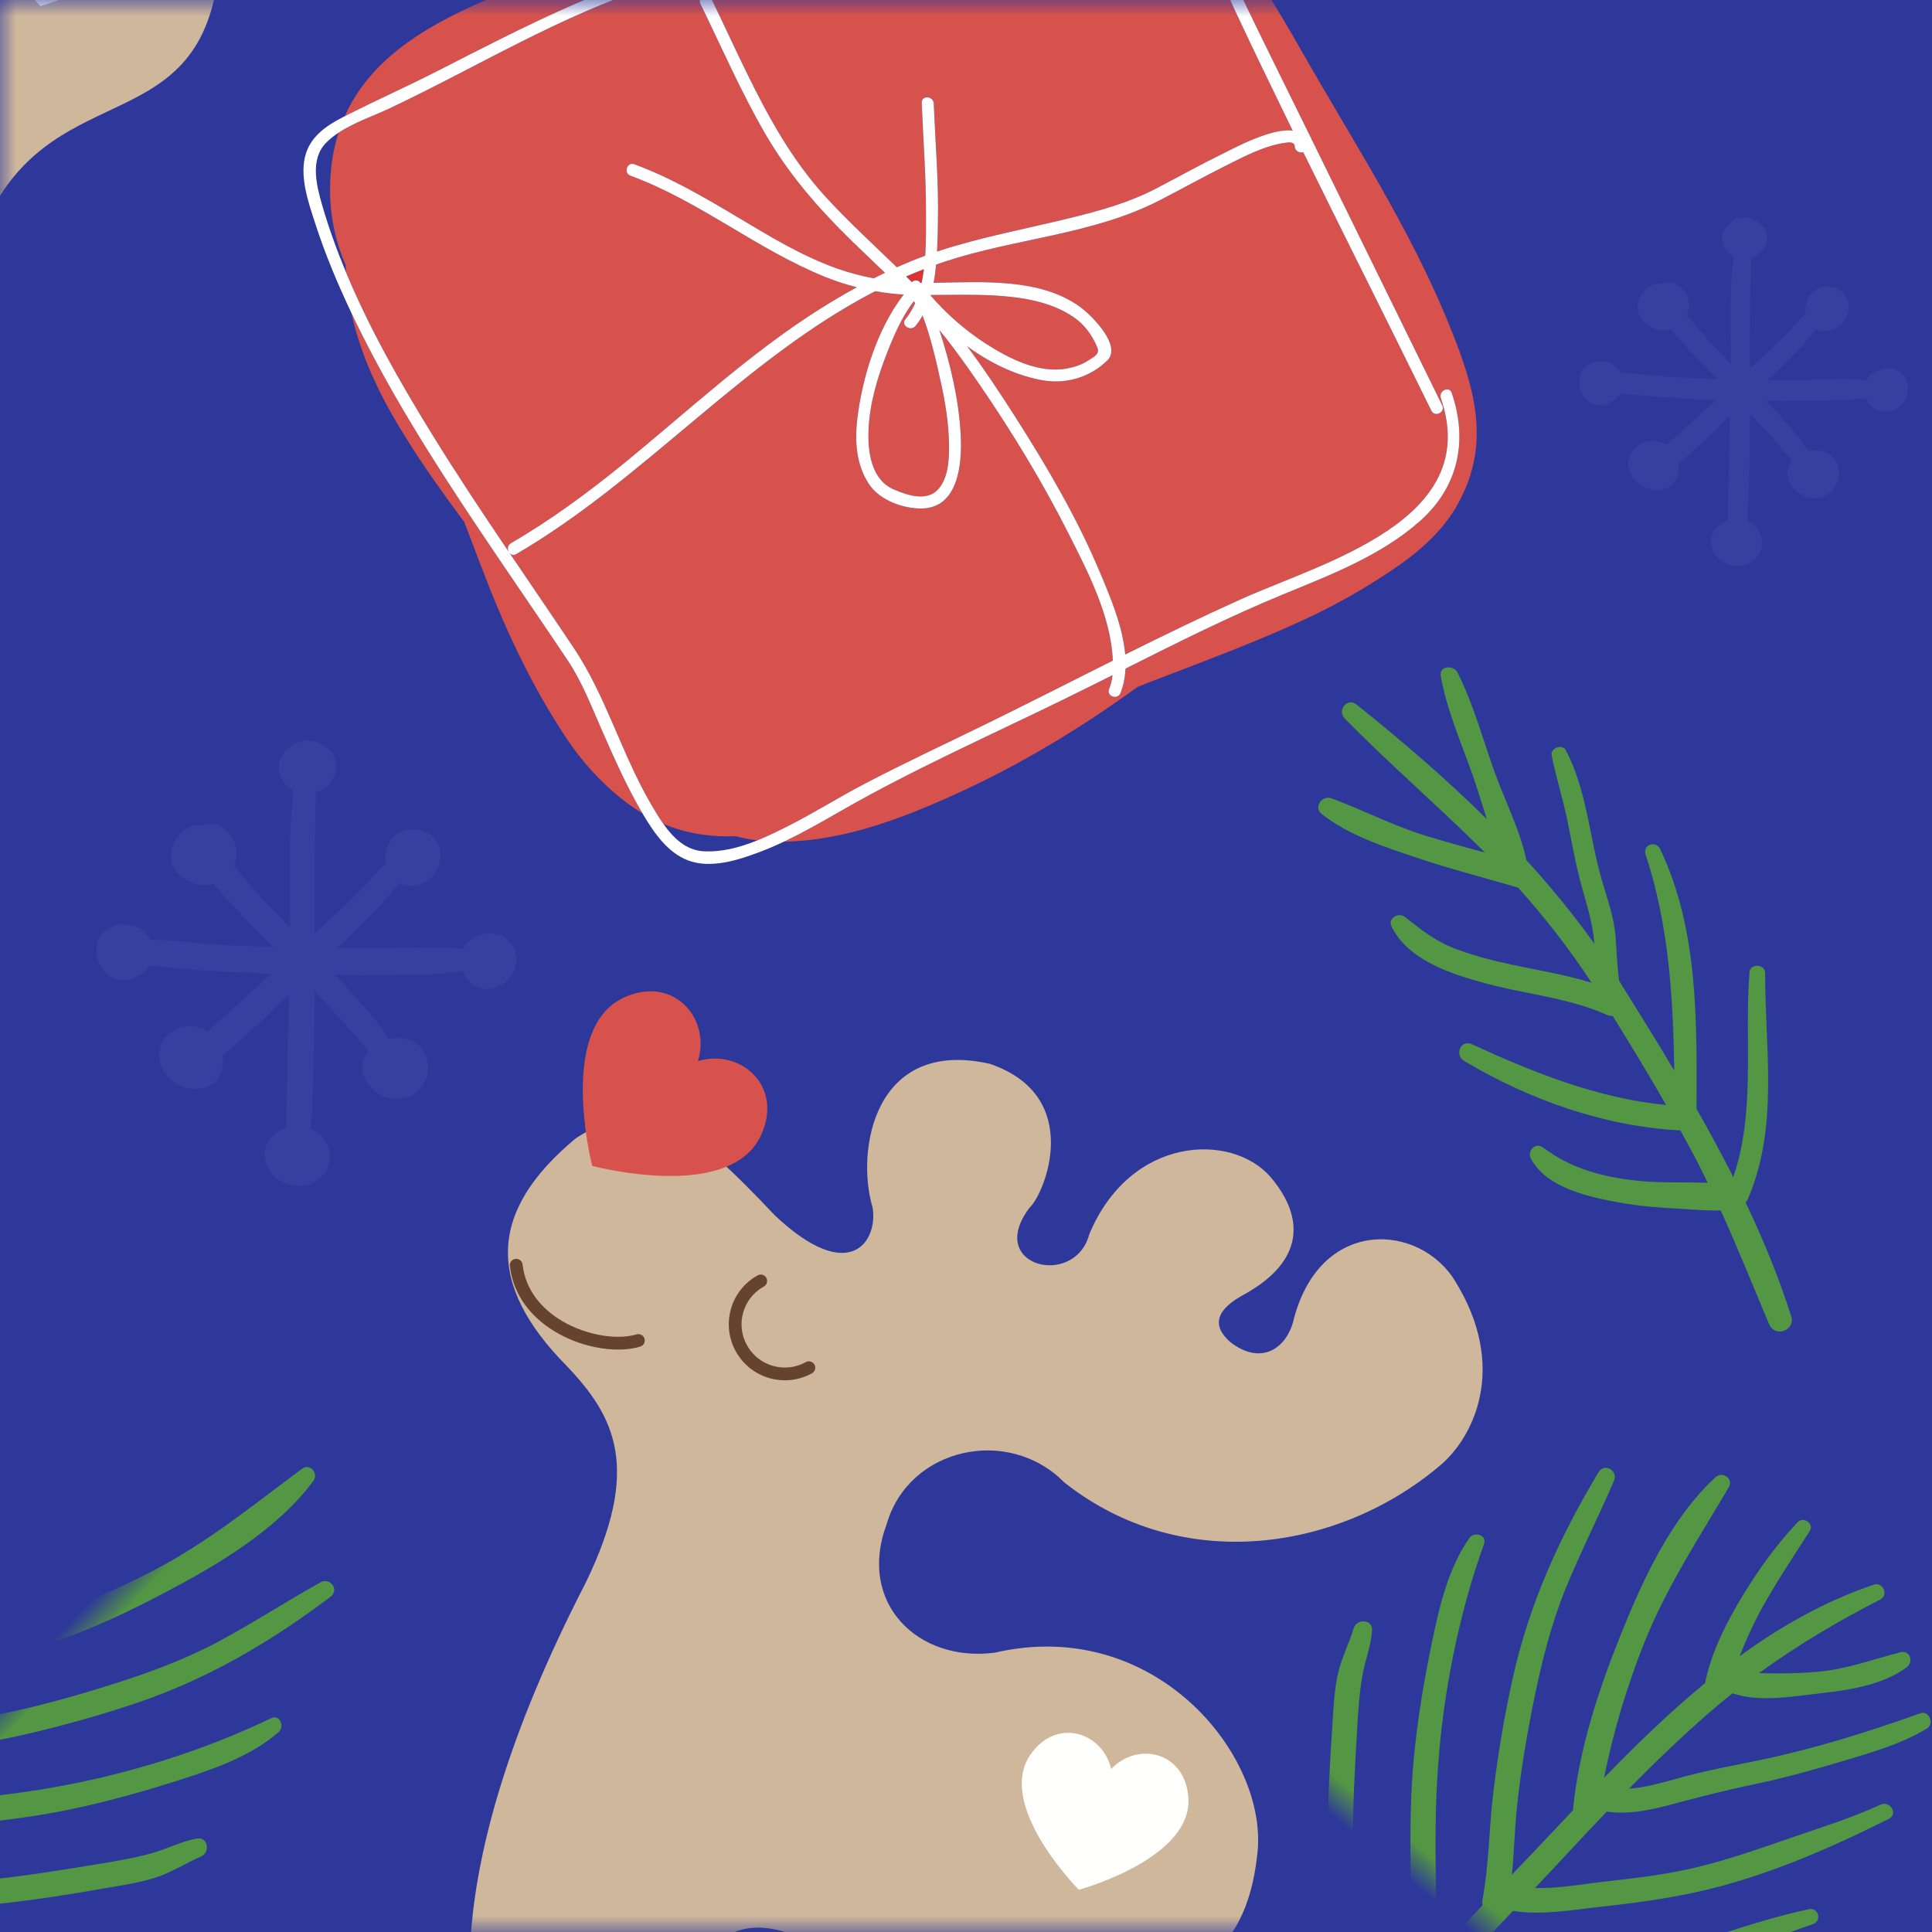 <?xml version="1.0" encoding="UTF-8"?>
<svg width="60px" height="60px" viewBox="0 0 60 60" version="1.1" xmlns="http://www.w3.org/2000/svg" xmlns:xlink="http://www.w3.org/1999/xlink">
    <rect x="0" y="0" width="60" height="60" fill="#333333" stroke="none"/>
    <title>Group 31 + Group 31 Copy + Group 31 Copy 2 + Group 31 Copy 3 + Group 31 Copy 4 + Fill 17 + Fill 19 + Fill 19 Copy + Fill 19 Copy 2 + Fill 20 + Fill 20 Copy + Fill 34 + Fill 45 + Fill 45 Copy + Fill 50 + Fill 56 Copy + Group 21 Copy 4 + Group 21 Copy 5 + Group 21 Copy 6 + Group 21 Copy 3 + Group 21 Copy 7 + Fill 167 + Fill 167 Copy + Fill 167 Copy 2 + Fill 167 Copy 3 Mask Copy 2</title>
    <defs>
        <rect id="path-1" x="0" y="0" width="60" height="60"></rect>
    </defs>
    <g id="Page-1" stroke="none" stroke-width="1" fill="none" fill-rule="evenodd">
        <g id="Group-31-+-Group-31-Copy-+-Group-31-Copy-2-+-Group-31-Copy-3-+-Group-31-Copy-4-+-Fill-17-+-Fill-19-+-Fill-19-Copy-+-Fill-19-Copy-2-+-Fill-20-+-Fill-20-Copy-+-Fill-34-+-Fill-45-+-Fill-45-Copy-+-Fill-50-+-Fill-56-Copy-+-Group-21-Copy-4-+-Group-21-Copy-5-+-Group-21-Copy-6-+-Group-21-Copy-3-+-Group-21-Copy-7-+-Fill-167-+-Fill-167-Copy-+-Fill-167-Copy-2-+-Fill-167-Copy-3-Mask-Copy-2" transform="translate(30, 30) scale(-1, 1) translate(-30, -30) ">
            <mask id="mask-2" fill="white">
                <use xlink:href="#path-1"></use>
            </mask>
            <use id="Mask" fill="#2D389A" xlink:href="#path-1"></use>
            <g id="Group-31" mask="url(#mask-2)" fill="#CFB79B">
                <g transform="translate(-19.125, 23.252) rotate(15) translate(19.125, -23.252) translate(-34.5, 4.502)" id="Fill-3">
                    <path d="M6.144,34.744 C5.273,33.112 2.821,29.279 5.093,18.819 C5.844,14.927 4.644,13.596 2.766,12.454 C-0.295,10.658 -0.826,8.455 1.226,5.56 C2.981,3.615 4.525,4.249 7.824,6.279 C10.658,7.801 11.123,6.194 10.679,5.243 C9.727,3.699 9.347,0.148 13.047,1.31042718e-14 C16.156,0.211 15.733,3.467 15.395,3.995 C14.526,6.116 17.399,6.058 17.399,4.318 C17.834,1.04 20.823,0.112 22.36,1.127 C23.753,2.084 24.043,3.389 22.564,4.84 C21.78,5.565 21.813,6.063 22.477,6.406 C23.55,6.87 24.189,6.232 24.218,5.333 C24.128,1.912 27.231,1.314 28.755,2.783 C31.04,4.932 30.578,7.353 29.734,8.496 C27.417,11.791 22.926,13.804 18.645,11.959 C16.505,10.7 13.693,12.168 13.651,14.643 C13.399,17.244 15.708,18.545 17.932,17.622 C22.422,15.231 26.955,18.503 27.417,21.524 C28.256,26.768 23.472,26.013 22.506,30.711 C21.961,33.019 23.388,37.885 17.428,37.34 C14.239,36.962 13.693,33.606 15.456,31.844 C16.715,30.376 15.498,27.691 13.945,27.691 C11.049,27.565 11.385,30.627 12.308,32.431 C13.483,34.277 12.644,35.578 11.133,36.207 C9.958,36.794 7.65,36.962 6.144,34.744"></path>
                </g>
            </g>
            <g id="Group-31-Copy" mask="url(#mask-2)">
                <g transform="translate(31.863, 51.752) scale(-1, 1) rotate(15) translate(-31.863, -51.752) translate(16.488, 33.002)">
                    <path d="M6.144,34.744 C5.273,33.112 2.821,29.279 5.093,18.819 C5.844,14.927 4.644,13.596 2.766,12.454 C-0.295,10.658 -0.826,8.455 1.226,5.56 C2.981,3.615 4.525,4.249 7.824,6.279 C10.658,7.801 11.123,6.194 10.679,5.243 C9.727,3.699 9.347,0.148 13.047,1.31042718e-14 C16.156,0.211 15.733,3.467 15.395,3.995 C14.526,6.116 17.399,6.058 17.399,4.318 C17.834,1.04 20.823,0.112 22.36,1.127 C23.753,2.084 24.043,3.389 22.564,4.84 C21.78,5.565 21.813,6.063 22.477,6.406 C23.55,6.87 24.189,6.232 24.218,5.333 C24.128,1.912 27.231,1.314 28.755,2.783 C31.04,4.932 30.578,7.353 29.734,8.496 C27.417,11.791 22.926,13.804 18.645,11.959 C16.505,10.7 13.693,12.168 13.651,14.643 C13.399,17.244 15.708,18.545 17.932,17.622 C22.422,15.231 26.955,18.503 27.417,21.524 C28.256,26.768 23.472,26.013 22.506,30.711 C21.961,33.019 23.388,37.885 17.428,37.34 C14.239,36.962 13.693,33.606 15.456,31.844 C16.715,30.376 15.498,27.691 13.945,27.691 C11.049,27.565 11.385,30.627 12.308,32.431 C13.483,34.277 12.644,35.578 11.133,36.207 C9.958,36.794 7.65,36.962 6.144,34.744" id="Fill-3" fill="#CFB79B"></path>
                    <path d="M6.683,4.265 C6.71,4.186 6.733,4.105 6.749,4.019 C7.068,2.334 5.451,1.531 4.268,2.264 C4.323,0.874 2.828,-0.139 1.519,0.969 C1.453,1.025 1.393,1.085 1.337,1.147 C0.688,1.881 0.771,3.036 1.048,4.064 C1.344,5.163 1.86,6.116 1.938,6.258 C2.1,6.257 3.185,6.236 4.286,5.953 C5.318,5.688 6.364,5.192 6.683,4.265" id="Fill-4" fill="#D7524C"></path>
                    <path d="M24.952,20.61 C24.939,20.542 24.921,20.473 24.896,20.404 C24.415,19.047 22.903,19.149 22.355,20.18 C21.807,19.149 20.295,19.047 19.814,20.404 C19.79,20.473 19.772,20.542 19.758,20.61 C19.597,21.417 20.146,22.219 20.782,22.848 C21.461,23.519 22.238,23.992 22.355,24.062 C22.472,23.992 23.25,23.519 23.928,22.848 C24.564,22.219 25.113,21.417 24.952,20.61" id="Fill-5" fill="#FFFFFE"></path>
                    <path d="M8.99,11.2 C8.534,11.2 8.08,11.023 7.739,10.671 C7.416,10.337 7.243,9.897 7.25,9.432 C7.258,8.968 7.447,8.534 7.781,8.212 C7.859,8.136 7.985,8.138 8.061,8.216 C8.137,8.295 8.135,8.421 8.056,8.497 C7.798,8.746 7.653,9.081 7.646,9.439 C7.64,9.798 7.774,10.137 8.024,10.395 C8.538,10.928 9.39,10.942 9.923,10.428 C10.002,10.352 10.127,10.354 10.203,10.433 C10.279,10.511 10.277,10.637 10.198,10.713 C9.861,11.038 9.425,11.2 8.99,11.2" id="Fill-6" fill="#66432E"></path>
                    <path d="M3.246,11.679 C2.826,11.679 2.396,11.614 2.001,11.481 C1.415,11.284 0.64,10.853 0.272,9.92 C0.232,9.818 0.282,9.703 0.384,9.663 C0.485,9.623 0.601,9.673 0.641,9.774 C0.953,10.566 1.621,10.936 2.127,11.106 C2.968,11.388 4.018,11.325 4.624,10.956 C4.718,10.899 4.839,10.929 4.896,11.022 C4.953,11.116 4.924,11.238 4.83,11.294 C4.414,11.548 3.841,11.679 3.246,11.679" id="Fill-7" fill="#66432E"></path>
                </g>
            </g>
            <g id="Group-31-Copy-2" mask="url(#mask-2)">
                <g transform="translate(64.113, -6.748) scale(-1, 1) rotate(15) translate(-64.113, 6.748) translate(48.738, -25.498)">
                    <path d="M6.144,34.744 C5.273,33.112 2.821,29.279 5.093,18.819 C5.844,14.927 4.644,13.596 2.766,12.454 C-0.295,10.658 -0.826,8.455 1.226,5.56 C2.981,3.615 4.525,4.249 7.824,6.279 C10.658,7.801 11.123,6.194 10.679,5.243 C9.727,3.699 9.347,0.148 13.047,1.31042718e-14 C16.156,0.211 15.733,3.467 15.395,3.995 C14.526,6.116 17.399,6.058 17.399,4.318 C17.834,1.04 20.823,0.112 22.36,1.127 C23.753,2.084 24.043,3.389 22.564,4.84 C21.78,5.565 21.813,6.063 22.477,6.406 C23.55,6.87 24.189,6.232 24.218,5.333 C24.128,1.912 27.231,1.314 28.755,2.783 C31.04,4.932 30.578,7.353 29.734,8.496 C27.417,11.791 22.926,13.804 18.645,11.959 C16.505,10.7 13.693,12.168 13.651,14.643 C13.399,17.244 15.708,18.545 17.932,17.622 C22.422,15.231 26.955,18.503 27.417,21.524 C28.256,26.768 23.472,26.013 22.506,30.711 C21.961,33.019 23.388,37.885 17.428,37.34 C14.239,36.962 13.693,33.606 15.456,31.844 C16.715,30.376 15.498,27.691 13.945,27.691 C11.049,27.565 11.385,30.627 12.308,32.431 C13.483,34.277 12.644,35.578 11.133,36.207 C9.958,36.794 7.65,36.962 6.144,34.744" id="Fill-3" fill="#CFB79B"></path>
                    <path d="M24.952,20.61 C24.939,20.542 24.921,20.473 24.896,20.404 C24.415,19.047 22.903,19.149 22.355,20.18 C21.807,19.149 20.295,19.047 19.814,20.404 C19.79,20.473 19.772,20.542 19.758,20.61 C19.597,21.417 20.146,22.219 20.782,22.848 C21.461,23.519 22.238,23.992 22.355,24.062 C22.472,23.992 23.25,23.519 23.928,22.848 C24.564,22.219 25.113,21.417 24.952,20.61" id="Fill-5" fill="#FFFFFE"></path>
                </g>
            </g>
            <g id="Group-31-Copy-3" mask="url(#mask-2)">
                <g transform="translate(162.742, 14.039) scale(-1, 1) rotate(-25) translate(-162.742, -14.039) translate(80.242, -94.961)"></g>
            </g>
            <path d="M14.963,33.204 C15.119,32.974 14.746,32.696 14.573,32.913 C13.247,34.58 12.318,36.609 10.595,37.909 C10.696,37.113 10.774,36.313 10.835,35.512 C12.359,33.268 14.001,30.935 14.409,28.191 C14.453,27.889 14.028,27.773 13.943,28.076 C13.304,30.324 12.171,32.229 10.926,34.142 C10.988,33.045 11.029,31.951 11.066,30.869 C11.267,30.472 11.495,30.097 11.723,29.705 C12.039,29.161 12.195,28.516 12.388,27.922 C12.81,26.627 13.552,25.38 13.697,24.008 C13.722,23.773 13.333,23.681 13.243,23.896 C12.983,24.514 12.796,25.161 12.543,25.782 C12.3,26.378 12.034,26.961 11.819,27.567 C11.588,28.218 11.416,28.889 11.071,29.491 C11.043,28.377 10.938,27.262 10.773,26.153 C11.123,25.304 11.247,24.3 11.465,23.416 C11.731,22.338 12.124,21.23 12.257,20.127 C12.29,19.854 11.897,19.631 11.764,19.932 C11.331,20.907 11.13,22.019 10.862,23.049 C10.747,23.489 10.601,23.947 10.468,24.41 C10.113,22.642 9.633,20.897 9.103,19.2 C8.992,18.842 8.491,19.006 8.557,19.361 C8.913,21.286 9.429,23.178 9.81,25.099 C9.82,25.146 9.827,25.193 9.836,25.24 C9.44,24.777 9.043,24.314 8.656,23.842 C7.967,23 7.46,22.062 6.833,21.183 C6.648,20.925 6.203,21.085 6.306,21.415 C6.618,22.413 7.333,23.326 7.96,24.148 C8.635,25.032 9.372,25.864 10.083,26.719 C10.254,27.953 10.339,29.184 10.323,30.445 C9.789,29.779 9.156,29.188 8.565,28.575 C8.12,28.113 7.696,27.632 7.336,27.1 C6.999,26.6 6.843,26.067 6.657,25.502 C6.582,25.273 6.19,25.24 6.151,25.514 C5.986,26.663 6.842,27.756 7.542,28.573 C8.396,29.568 9.46,30.414 10.158,31.535 C10.195,31.594 10.24,31.636 10.289,31.665 C10.251,32.738 10.197,33.813 10.118,34.884 C8.483,33.544 7.262,31.736 6.171,29.946 C5.976,29.626 5.531,29.915 5.683,30.241 C6.685,32.375 8.15,34.361 10.045,35.789 C10.024,36.026 10.002,36.262 9.978,36.498 C9.94,36.872 9.891,37.243 9.839,37.613 C9.255,37.183 8.617,36.803 8.067,36.34 C7.244,35.649 6.569,34.879 6.216,33.853 C6.115,33.559 5.73,33.646 5.704,33.934 C5.613,34.966 6.535,35.914 7.211,36.576 C7.67,37.026 8.176,37.425 8.688,37.81 C9.008,38.051 9.342,38.329 9.694,38.547 C9.481,39.807 9.212,41.055 8.964,42.316 C8.873,42.778 9.54,42.944 9.673,42.491 C10.028,41.278 10.284,40.034 10.474,38.775 C10.51,38.767 10.547,38.753 10.585,38.73 C12.652,37.404 13.631,35.166 14.963,33.204" id="Fill-19" fill="#539643" mask="url(#mask-2)" transform="translate(10.326, 30.879) scale(-1, 1) rotate(-34) translate(-10.326, -30.879) "></path>
            <path d="M20.329,57.089 C19.508,58.67 18.412,60.102 17.168,61.371 C16.53,62.023 15.849,62.634 15.163,63.236 C14.603,63.726 14.037,64.309 13.417,64.744 C13.398,64.29 13.385,63.836 13.384,63.381 C13.383,63.122 13.386,62.863 13.391,62.603 C13.407,62.599 13.423,62.596 13.44,62.59 C14.211,62.299 14.827,61.548 15.463,61.04 C16.262,60.4 16.942,59.706 17.526,58.863 C18.136,57.981 18.82,57.144 19.388,56.234 C19.949,55.336 20.407,54.378 20.959,53.477 C21.122,53.211 20.754,52.956 20.563,53.202 C19.99,53.937 19.501,54.703 19.004,55.491 C18.466,56.345 17.812,57.102 17.241,57.931 C16.652,58.787 16.063,59.552 15.259,60.22 C14.918,60.503 14.565,60.772 14.224,61.055 C13.947,61.285 13.712,61.546 13.417,61.735 C13.451,60.872 13.507,60.009 13.563,59.146 C14.349,58.668 14.941,57.948 15.573,57.289 C16.262,56.569 16.934,55.834 17.544,55.045 C18.845,53.362 19.827,51.392 20.667,49.451 C20.8,49.145 20.324,48.985 20.186,49.278 C19.761,50.177 19.207,51.043 18.694,51.893 C18.17,52.765 17.652,53.647 17.044,54.463 C16.488,55.211 15.85,55.892 15.207,56.565 C14.704,57.091 14.21,57.699 13.627,58.161 C13.654,57.726 13.68,57.291 13.701,56.856 C13.733,56.208 13.769,55.56 13.811,54.912 C14.357,54.573 14.77,54.068 15.141,53.542 C15.667,52.793 16.191,52.054 16.76,51.335 C17.366,50.57 17.905,49.772 18.443,48.959 C18.943,48.201 19.469,47.418 19.766,46.553 C19.86,46.28 19.46,46.055 19.306,46.316 C18.433,47.802 17.506,49.257 16.437,50.613 C15.894,51.302 15.331,51.974 14.837,52.701 C14.541,53.135 14.25,53.565 13.882,53.922 C13.973,52.783 14.093,51.647 14.272,50.517 C14.321,50.203 14.378,49.893 14.441,49.583 C14.446,49.581 14.451,49.581 14.457,49.579 C15.262,49.265 15.912,48.484 16.493,47.873 C17.127,47.206 17.847,46.409 18.066,45.491 C18.13,45.219 17.793,45.008 17.615,45.258 C17.094,45.987 16.692,46.712 16.052,47.358 C15.608,47.807 15.147,48.195 14.668,48.578 C15.024,47.15 15.51,45.762 16.087,44.398 C16.198,44.135 15.792,43.926 15.643,44.169 C14.811,45.523 14.254,47.012 13.87,48.561 C13.69,48.021 13.536,47.477 13.427,46.902 C13.257,46.004 13.155,45.09 13.04,44.185 C13.006,43.919 12.591,43.951 12.575,44.211 C12.518,45.164 12.587,46.093 12.73,47.037 C12.874,47.984 13.115,49.044 13.584,49.891 C13.321,51.3 13.175,52.741 13.071,54.16 C12.374,52.884 11.794,51.54 11.338,50.161 C10.75,48.383 10.546,46.586 10.238,44.753 C10.187,44.453 9.76,44.5 9.724,44.783 C9.479,46.672 10.051,48.717 10.636,50.497 C11.203,52.224 11.937,54.048 12.98,55.554 C12.963,55.837 12.947,56.118 12.932,56.398 C12.896,57.033 12.854,57.669 12.812,58.306 C12.421,57.727 11.977,57.178 11.588,56.602 C10.943,55.649 10.361,54.652 9.813,53.64 C9.249,52.597 8.741,51.545 8.377,50.415 C8.004,49.255 7.731,48.065 7.379,46.899 C7.279,46.566 6.784,46.648 6.84,47.004 C7.212,49.34 7.821,51.525 8.919,53.63 C9.468,54.683 10.07,55.708 10.718,56.703 C11.331,57.646 12.064,58.515 12.617,59.494 C12.648,59.548 12.685,59.59 12.726,59.622 C12.684,60.294 12.646,60.967 12.619,61.64 C12.512,61.538 12.405,61.436 12.303,61.325 C11.901,60.889 11.523,60.425 11.133,59.976 C10.367,59.093 9.617,58.197 8.929,57.251 C7.551,55.358 6.359,53.189 5.548,50.994 C5.443,50.711 5.057,50.891 5.081,51.15 C5.188,52.293 5.713,53.327 6.248,54.328 C6.817,55.39 7.434,56.44 8.115,57.435 C8.775,58.4 9.525,59.301 10.284,60.189 C10.669,60.639 11.059,61.085 11.446,61.533 C11.807,61.952 12.227,62.31 12.587,62.728 C12.585,62.853 12.581,62.977 12.579,63.102 C12.573,63.691 12.575,64.285 12.584,64.88 C12.024,64.343 11.401,63.852 10.856,63.319 C10.02,62.502 9.211,61.658 8.446,60.774 C7.676,59.886 6.976,58.934 6.272,57.993 C5.925,57.53 5.577,57.059 5.286,56.559 C5.038,56.133 4.902,55.683 4.607,55.28 C4.405,55.003 4.007,55.306 4.128,55.595 C4.307,56.02 4.414,56.469 4.611,56.888 C4.851,57.398 5.225,57.876 5.556,58.33 C6.247,59.281 6.962,60.226 7.718,61.126 C9.203,62.893 10.896,64.487 12.614,66.024 C12.66,67.403 12.748,68.785 12.883,70.142 C12.927,70.587 13.668,70.541 13.668,70.096 C13.67,68.615 13.547,67.134 13.462,65.653 C13.466,65.651 13.47,65.65 13.474,65.648 C14.24,65.255 14.897,64.522 15.541,63.957 C16.274,63.315 16.988,62.652 17.668,61.954 C18.988,60.6 20.129,59.107 20.776,57.319 C20.871,57.056 20.464,56.83 20.329,57.089" id="Fill-45" fill="#539643" mask="url(#mask-2)" transform="translate(12.553, 57.227) scale(-1, 1) rotate(40) translate(-12.553, -57.227) "></path>
            <path d="M68.724,52.839 C67.902,54.42 66.806,55.852 65.563,57.121 C64.924,57.773 64.243,58.384 63.557,58.986 C62.997,59.476 62.431,60.059 61.811,60.494 C61.792,60.04 61.779,59.586 61.778,59.131 C61.778,58.872 61.781,58.613 61.786,58.353 C61.802,58.349 61.818,58.346 61.834,58.34 C62.605,58.049 63.222,57.298 63.857,56.79 C64.656,56.15 65.337,55.456 65.92,54.613 C66.531,53.731 67.214,52.894 67.782,51.984 C68.343,51.086 68.802,50.128 69.354,49.227 C69.517,48.961 69.148,48.706 68.957,48.952 C68.385,49.687 67.895,50.453 67.399,51.241 C66.861,52.095 66.206,52.852 65.636,53.681 C65.046,54.537 64.457,55.302 63.653,55.97 C63.312,56.253 62.96,56.522 62.618,56.805 C62.341,57.035 62.106,57.296 61.812,57.485 C61.846,56.622 61.901,55.759 61.958,54.896 C62.743,54.418 63.335,53.698 63.967,53.039 C64.656,52.319 65.328,51.584 65.938,50.795 C67.239,49.112 68.221,47.142 69.062,45.201 C69.194,44.895 68.719,44.735 68.58,45.028 C68.156,45.927 67.601,46.793 67.089,47.643 C66.564,48.515 66.046,49.397 65.439,50.213 C64.882,50.961 64.244,51.642 63.601,52.315 C63.098,52.841 62.605,53.449 62.021,53.911 C62.049,53.476 62.075,53.041 62.096,52.606 C62.127,51.958 62.163,51.31 62.205,50.662 C62.751,50.323 63.165,49.818 63.535,49.292 C64.062,48.543 64.585,47.804 65.154,47.085 C65.76,46.32 66.299,45.522 66.837,44.709 C67.338,43.951 67.864,43.168 68.161,42.303 C68.255,42.03 67.854,41.805 67.7,42.066 C66.828,43.552 65.9,45.007 64.832,46.363 C64.288,47.052 63.726,47.724 63.231,48.451 C62.935,48.885 62.644,49.315 62.277,49.672 C62.367,48.533 62.488,47.397 62.666,46.267 C62.716,45.953 62.773,45.643 62.835,45.333 C62.841,45.331 62.846,45.331 62.851,45.329 C63.657,45.015 64.306,44.234 64.888,43.623 C65.521,42.956 66.241,42.159 66.46,41.241 C66.525,40.969 66.188,40.758 66.009,41.008 C65.488,41.737 65.086,42.462 64.446,43.108 C64.002,43.557 63.541,43.945 63.062,44.328 C63.418,42.9 63.905,41.512 64.481,40.148 C64.592,39.885 64.186,39.676 64.037,39.919 C63.205,41.273 62.648,42.762 62.265,44.311 C62.084,43.771 61.93,43.227 61.821,42.652 C61.651,41.754 61.55,40.84 61.434,39.935 C61.4,39.669 60.985,39.701 60.97,39.961 C60.913,40.914 60.981,41.843 61.125,42.787 C61.268,43.734 61.509,44.794 61.978,45.641 C61.716,47.05 61.569,48.491 61.465,49.91 C60.769,48.634 60.189,47.29 59.733,45.911 C59.145,44.133 58.94,42.336 58.632,40.503 C58.581,40.203 58.155,40.25 58.118,40.533 C57.873,42.422 58.445,44.467 59.03,46.247 C59.598,47.974 60.331,49.798 61.374,51.304 C61.358,51.587 61.342,51.868 61.326,52.148 C61.29,52.783 61.248,53.419 61.206,54.056 C60.815,53.477 60.371,52.928 59.982,52.352 C59.337,51.399 58.755,50.402 58.208,49.39 C57.644,48.347 57.135,47.295 56.771,46.165 C56.398,45.005 56.125,43.815 55.773,42.649 C55.673,42.316 55.178,42.398 55.235,42.754 C55.606,45.09 56.215,47.275 57.313,49.38 C57.862,50.433 58.465,51.458 59.112,52.453 C59.725,53.396 60.458,54.265 61.011,55.244 C61.042,55.298 61.079,55.34 61.121,55.372 C61.079,56.044 61.041,56.717 61.014,57.39 C60.906,57.288 60.799,57.186 60.698,57.075 C60.295,56.639 59.917,56.175 59.528,55.726 C58.762,54.843 58.011,53.947 57.323,53.001 C55.945,51.108 54.754,48.939 53.942,46.744 C53.837,46.461 53.451,46.641 53.475,46.9 C53.582,48.043 54.107,49.077 54.643,50.078 C55.211,51.14 55.829,52.19 56.51,53.185 C57.17,54.15 57.919,55.051 58.678,55.939 C59.063,56.389 59.453,56.835 59.84,57.283 C60.202,57.702 60.621,58.06 60.981,58.478 C60.979,58.603 60.975,58.727 60.974,58.852 C60.967,59.441 60.969,60.035 60.978,60.63 C60.418,60.093 59.796,59.602 59.251,59.069 C58.415,58.252 57.606,57.408 56.84,56.524 C56.07,55.636 55.371,54.684 54.666,53.743 C54.32,53.28 53.972,52.809 53.681,52.309 C53.433,51.883 53.296,51.433 53.001,51.03 C52.799,50.753 52.401,51.056 52.523,51.345 C52.701,51.77 52.809,52.219 53.005,52.638 C53.245,53.148 53.62,53.626 53.95,54.08 C54.641,55.031 55.356,55.976 56.113,56.876 C57.597,58.643 59.29,60.237 61.008,61.774 C61.054,63.153 61.142,64.535 61.277,65.892 C61.322,66.337 62.062,66.291 62.062,65.846 C62.065,64.365 61.942,62.884 61.857,61.403 C61.861,61.401 61.864,61.4 61.868,61.398 C62.634,61.005 63.291,60.272 63.936,59.707 C64.669,59.065 65.383,58.402 66.063,57.704 C67.382,56.35 68.523,54.857 69.17,53.069 C69.265,52.806 68.859,52.58 68.724,52.839" id="Fill-45-Copy" fill="#539643" mask="url(#mask-2)" transform="translate(60.947, 52.977) rotate(-44) translate(-60.947, -52.977) "></path>
            <path d="M65.191,23.208 C63.474,22.734 61.845,21.961 60.344,21.01 C59.573,20.521 58.834,19.983 58.102,19.437 C57.506,18.993 56.818,18.561 56.262,18.045 C56.702,17.931 57.144,17.824 57.588,17.728 C57.842,17.674 58.096,17.622 58.351,17.573 C58.359,17.588 58.364,17.603 58.374,17.618 C58.82,18.311 59.682,18.757 60.312,19.273 C61.105,19.921 61.926,20.441 62.872,20.836 C63.862,21.249 64.823,21.743 65.831,22.109 C66.826,22.47 67.859,22.718 68.856,23.07 C69.15,23.174 69.322,22.76 69.042,22.625 C68.204,22.218 67.352,21.899 66.478,21.578 C65.531,21.23 64.654,20.748 63.724,20.363 C62.764,19.966 61.893,19.549 61.072,18.902 C60.723,18.628 60.387,18.339 60.039,18.064 C59.756,17.841 59.451,17.666 59.205,17.417 C60.057,17.27 60.913,17.145 61.768,17.02 C62.399,17.688 63.227,18.117 64.004,18.597 C64.851,19.121 65.71,19.625 66.609,20.057 C68.527,20.978 70.659,21.527 72.732,21.944 C73.059,22.01 73.116,21.511 72.801,21.437 C71.833,21.209 70.871,20.848 69.932,20.524 C68.97,20.193 68,19.87 67.074,19.447 C66.227,19.059 65.427,18.577 64.635,18.088 C64.015,17.706 63.318,17.351 62.745,16.877 C63.176,16.813 63.607,16.747 64.036,16.677 C64.677,16.573 65.318,16.472 65.96,16.378 C66.406,16.842 66.986,17.141 67.578,17.393 C68.42,17.752 69.252,18.11 70.074,18.516 C70.948,18.949 71.842,19.31 72.749,19.666 C73.594,19.997 74.471,20.348 75.378,20.458 C75.664,20.493 75.802,20.054 75.514,19.959 C73.878,19.415 72.262,18.812 70.713,18.05 C69.925,17.662 69.151,17.252 68.337,16.92 C67.85,16.722 67.37,16.526 66.944,16.242 C68.077,16.092 69.213,15.973 70.355,15.912 C70.672,15.895 70.988,15.886 71.304,15.883 C71.306,15.887 71.308,15.892 71.311,15.897 C71.786,16.619 72.685,17.092 73.405,17.533 C74.189,18.013 75.118,18.551 76.062,18.573 C76.341,18.58 76.477,18.206 76.195,18.084 C75.374,17.726 74.581,17.485 73.816,16.994 C73.285,16.653 72.808,16.283 72.334,15.894 C73.804,15.945 75.264,16.131 76.718,16.41 C76.999,16.463 77.118,16.023 76.849,15.928 C75.351,15.397 73.779,15.163 72.184,15.111 C72.674,14.822 73.174,14.558 73.714,14.331 C74.557,13.978 75.429,13.688 76.291,13.386 C76.544,13.297 76.426,12.898 76.167,12.937 C75.223,13.08 74.33,13.341 73.436,13.678 C72.54,14.016 71.553,14.473 70.823,15.108 C69.39,15.146 67.951,15.303 66.541,15.498 C67.644,14.55 68.837,13.702 70.09,12.969 C71.707,12.023 73.421,11.448 75.15,10.763 C75.432,10.652 75.298,10.244 75.014,10.267 C73.115,10.422 71.234,11.408 69.615,12.352 C68.045,13.267 66.414,14.365 65.159,15.7 C64.879,15.742 64.6,15.786 64.324,15.828 C63.695,15.926 63.064,16.018 62.433,16.11 C62.918,15.606 63.362,15.058 63.844,14.557 C64.641,13.727 65.495,12.95 66.37,12.203 C67.272,11.434 68.195,10.717 69.225,10.125 C70.281,9.518 71.388,9.003 72.454,8.416 C72.759,8.248 72.576,7.781 72.24,7.911 C70.032,8.762 68.022,9.813 66.193,11.326 C65.278,12.083 64.402,12.886 63.563,13.727 C62.769,14.524 62.072,15.422 61.23,16.167 C61.184,16.208 61.15,16.253 61.128,16.301 C60.461,16.4 59.795,16.503 59.132,16.617 C59.209,16.491 59.287,16.365 59.374,16.243 C59.717,15.758 60.091,15.291 60.449,14.817 C61.153,13.883 61.873,12.962 62.654,12.092 C64.218,10.349 66.09,8.731 68.068,7.479 C68.322,7.318 68.066,6.978 67.818,7.056 C66.722,7.398 65.821,8.128 64.954,8.86 C64.033,9.638 63.135,10.462 62.304,11.335 C61.499,12.182 60.774,13.103 60.064,14.03 C59.704,14.501 59.349,14.975 58.991,15.447 C58.657,15.888 58.395,16.373 58.061,16.813 C57.939,16.836 57.816,16.859 57.694,16.883 C57.116,17 56.536,17.125 55.956,17.259 C56.364,16.599 56.715,15.888 57.122,15.243 C57.747,14.255 58.403,13.288 59.107,12.355 C59.816,11.417 60.601,10.534 61.374,9.648 C61.754,9.213 62.142,8.774 62.57,8.385 C62.935,8.054 63.347,7.826 63.679,7.454 C63.908,7.198 63.529,6.873 63.272,7.051 C62.893,7.314 62.477,7.514 62.108,7.793 C61.659,8.134 61.27,8.6 60.895,9.018 C60.109,9.893 59.334,10.789 58.611,11.717 C57.193,13.537 55.988,15.526 54.843,17.527 C53.504,17.859 52.171,18.234 50.873,18.649 C50.447,18.785 50.645,19.5 51.081,19.408 C52.53,19.101 53.952,18.671 55.384,18.279 C55.386,18.282 55.387,18.286 55.39,18.289 C55.935,18.956 56.789,19.446 57.475,19.958 C58.257,20.541 59.054,21.101 59.879,21.621 C61.478,22.628 63.177,23.433 65.06,23.692 C65.337,23.731 65.473,23.286 65.191,23.208" id="Fill-56-Copy" fill="#539643" mask="url(#mask-2)" transform="translate(63.818, 15.347) scale(-1, 1) translate(-63.818, -15.347) "></path>
            <g id="Group-21-Copy-5" mask="url(#mask-2)">
                <g transform="translate(31.875, 9.375) scale(-1, 1) rotate(-59) translate(-31.875, -9.375) translate(13.5, -9)">
                    <path d="M33.241,20.626 C32.728,21.33 32.161,22.002 31.684,22.731 C30.858,23.993 30.047,25.265 29.229,26.532 L24.203,34.314 C24.072,34.517 23.757,34.313 23.888,34.11 C25.507,31.604 27.101,29.076 28.719,26.567 C28.635,26.491 28.614,26.325 28.741,26.242 C28.851,26.171 28.768,26.044 28.705,25.964 C28.295,25.438 27.666,25.066 27.11,24.712 C26.457,24.297 25.785,23.911 25.127,23.503 C23.161,22.283 21.816,20.274 20.078,18.777 C20.004,18.713 19.93,18.651 19.855,18.59 C19.683,18.673 19.507,18.749 19.329,18.815 C20.113,20.074 21.17,21.568 21.031,23.104 C20.991,23.55 20.668,24.847 20.039,24.68 C19.289,24.482 18.718,23.941 18.454,23.211 C18.174,22.44 18.102,21.576 18.177,20.72 C17.84,21.545 17.456,22.352 17.058,23.151 C16.244,24.786 15.357,26.411 14.274,27.886 C13.808,28.522 13.219,29.339 12.5,29.861 C13.624,30.578 14.74,31.305 15.832,32.064 C18.132,33.663 21.791,37.236 24.372,34.164 C24.526,33.981 24.842,34.182 24.687,34.367 C23.668,35.58 22.269,36.054 20.741,35.565 C19.203,35.073 17.894,34.044 16.614,33.093 C15.172,32.022 13.65,31.056 12.129,30.094 C11.898,30.218 11.655,30.309 11.399,30.351 C11.162,30.39 11.082,30.024 11.321,29.985 C11.47,29.961 11.612,29.918 11.748,29.853 C11.314,29.577 10.879,29.301 10.448,29.022 C8.259,27.608 6.106,26.088 3.83,24.817 C3.234,24.483 2.629,24.149 2.059,23.768 C3.037,25.341 4.553,26.531 6.059,27.571 C7.856,28.81 9.818,29.853 11.831,30.706 C11.943,30.789 12.054,30.873 12.164,30.959 C13.592,32.07 14.998,33.211 16.508,34.211 C17.389,34.795 18.312,35.3 19.277,35.732 C20.039,36.073 20.926,36.331 21.764,36.31 C22.897,36.281 23.82,35.922 24.692,35.193 C25.393,34.607 25.977,33.854 26.523,33.124 C28.41,30.597 29.8,27.729 31.34,24.987 C32.18,23.493 33.024,21.933 33.496,20.275 C33.407,20.397 33.321,20.515 33.241,20.626" id="Fill-265" fill="#D7524C"></path>
                    <path d="M5.637,11.729 C6.886,12.415 8.2,12.965 9.539,13.448 C11.981,14.329 14.499,15.04 16.825,16.213 C17.217,16.411 17.604,16.621 17.984,16.843 C17.885,16.512 17.807,16.174 17.752,15.829 C17.395,13.577 17.762,11.276 17.333,9.033 C17.287,8.796 17.654,8.716 17.699,8.954 C17.925,10.137 17.938,11.34 17.942,12.54 C17.945,13.698 17.935,14.876 18.166,16.016 C18.246,16.41 18.356,16.786 18.492,17.151 C18.601,17.22 18.711,17.288 18.819,17.359 C18.929,16.88 19.034,16.399 19.147,15.92 C19.478,14.525 19.916,13.193 20.613,11.934 C21.34,10.623 22.211,9.401 23.027,8.145 C23.158,7.942 23.473,8.145 23.341,8.348 C22.883,9.054 22.406,9.747 21.949,10.453 C21.116,11.738 20.337,13.071 19.896,14.548 C19.598,15.548 19.392,16.572 19.155,17.587 C19.415,17.77 19.67,17.96 19.918,18.159 C20.352,17.936 20.764,17.678 21.118,17.465 C22.082,16.886 22.995,16.234 23.934,15.619 C24.136,15.487 24.304,15.822 24.103,15.953 C23.062,16.636 22.054,17.368 20.97,17.985 C20.737,18.118 20.483,18.265 20.217,18.407 C20.221,18.41 20.224,18.413 20.228,18.416 C21.302,19.342 22.238,20.405 23.235,21.41 C23.905,22.086 24.584,22.731 25.397,23.229 C26.063,23.637 26.74,24.026 27.396,24.45 C27.694,24.643 28.87,25.331 29.124,25.941 C29.865,24.798 30.611,23.658 31.369,22.528 C32.122,21.406 33.03,20.395 33.726,19.232 C34.072,18.655 34.45,17.995 34.509,17.309 C34.563,16.685 34.293,16.197 33.845,15.775 C32.401,14.417 30.397,13.868 28.889,12.588 C26.717,10.745 24.927,8.509 22.79,6.628 C20.511,4.622 17.797,3.223 15.282,1.549 C14.825,1.245 14.333,0.824 13.806,0.573 C13.319,0.688 12.823,0.881 12.315,1.166 C11.548,1.595 10.893,2.187 10.397,2.88 C10.335,2.919 10.274,2.961 10.213,3.002 C9.084,4.533 8.14,6.215 7.273,7.892 C6.607,9.179 5.987,10.488 5.377,11.801 C5.427,11.722 5.531,11.671 5.637,11.729" id="Fill-266" fill="#D7524C"></path>
                    <path d="M8.472,27.3 C9.686,28.084 10.915,28.852 12.138,29.629 C13.277,28.89 14.11,27.536 14.801,26.438 C15.765,24.908 16.611,23.299 17.362,21.653 C17.619,21.088 17.872,20.518 18.089,19.936 C18.116,19.864 18.141,19.793 18.166,19.721 C17.439,20.561 16.627,21.354 15.71,21.972 C14.994,22.455 13.737,23.089 13.129,22.102 C12.832,21.618 12.685,20.878 12.925,20.344 C13.219,19.69 13.83,19.259 14.468,18.97 C15.645,18.437 17.196,18.046 18.54,18.207 C18.401,17.943 18.28,17.671 18.174,17.395 C14.257,14.978 9.478,14.264 5.434,12.044 C5.348,11.997 5.331,11.918 5.355,11.848 C4.854,12.924 4.36,14.004 3.854,15.077 C3.086,16.705 1.81,18.034 0.944,19.608 C0.831,19.814 0.707,20.041 0.603,20.278 C0.715,21.031 0.999,21.737 1.426,22.385 C1.493,22.607 1.575,22.827 1.67,23.043 C1.958,23.26 2.26,23.454 2.55,23.636 C3.302,24.108 4.094,24.508 4.852,24.969 C6.077,25.713 7.268,26.522 8.472,27.3" id="Fill-267" fill="#D7524C"></path>
                    <path d="M16.75,18.691 C15.933,18.828 15.097,19.037 14.367,19.439 C13.777,19.763 13.088,20.303 13.193,21.065 C13.254,21.512 13.388,22.146 13.919,22.242 C14.389,22.326 14.899,22.044 15.282,21.806 C15.831,21.464 16.33,21.044 16.798,20.6 C17.298,20.126 17.839,19.61 18.283,19.044 C18.152,19.048 18.022,19.042 17.893,19.023 C17.656,18.987 17.671,18.612 17.909,18.648 C18.102,18.677 18.299,18.674 18.498,18.649 C18.505,18.626 18.511,18.603 18.517,18.58 C17.934,18.517 17.311,18.596 16.75,18.691" id="Fill-268" fill="#D7524C"></path>
                    <path d="M19,18.222 C19.093,18.254 19.167,18.346 19.123,18.452 C19.121,18.456 19.12,18.46 19.118,18.464 C19.124,18.475 19.131,18.486 19.137,18.497 C19.272,18.451 19.407,18.397 19.54,18.339 C19.382,18.216 19.222,18.097 19.06,17.981 C19.04,18.062 19.02,18.142 19,18.222" id="Fill-269" fill="#DA3332"></path>
                    <path d="M3.414,15.139 C3.978,13.948 4.522,12.747 5.078,11.553 C6.207,9.129 7.368,6.704 8.8,4.441 C8.936,4.226 9.075,4.012 9.216,3.799 C8.406,4.56 7.736,5.484 7.171,6.486 C6.508,7.662 5.972,8.897 5.458,10.141 C5.183,10.495 4.907,10.849 4.629,11.2 C3.35,12.818 2.201,14.482 1.322,16.353 C0.901,17.247 0.622,18.24 0.56,19.228 C0.553,19.337 0.551,19.445 0.551,19.552 C1.002,18.717 1.551,17.939 2.098,17.165 C2.557,16.513 3.071,15.862 3.414,15.139" id="Fill-270" fill="#D7524C"></path>
                    <path d="M18.943,18.939 C18.709,19.651 18.573,20.403 18.547,21.149 C18.518,22.007 18.582,23.063 19.185,23.74 C19.34,23.913 19.515,24.068 19.726,24.17 C19.946,24.277 20.095,24.393 20.242,24.189 C20.477,23.864 20.634,23.492 20.657,23.087 C20.704,22.226 20.363,21.395 19.97,20.646 C19.661,20.059 19.305,19.5 18.961,18.934 C18.955,18.936 18.949,18.938 18.943,18.939" id="Fill-271" fill="#D7524C"></path>
                    <path d="M24.207,7.444 C25.237,8.459 26.215,9.525 27.238,10.547 C28.129,11.436 29.052,12.4 30.138,13.054 C30.972,13.557 31.857,13.971 32.69,14.476 C33.402,14.907 34.225,15.42 34.643,16.169 C35.022,16.845 34.933,17.597 34.647,18.324 C35.67,17.895 36.289,16.778 36.076,15.655 C35.626,13.278 33.695,11.601 31.676,10.477 C31.655,10.465 31.634,10.454 31.613,10.443 C29.272,8.652 26.575,7.246 24.101,5.706 C21.131,3.858 18.026,0.024 14.347,0.476 C15.271,1.053 16.163,1.68 17.088,2.255 C19.606,3.82 22.084,5.352 24.207,7.444" id="Fill-272" fill="#D7524C"></path>
                    <path d="M10.448,29.022 C10.879,29.301 11.314,29.577 11.748,29.853 C11.612,29.918 11.47,29.961 11.321,29.985 C11.082,30.024 11.162,30.39 11.399,30.351 C11.655,30.309 11.898,30.218 12.129,30.094 C13.65,31.056 15.172,32.022 16.614,33.093 C17.894,34.044 19.203,35.073 20.741,35.565 C22.269,36.054 23.668,35.58 24.687,34.367 C24.842,34.182 24.526,33.981 24.372,34.164 C21.791,37.236 18.132,33.663 15.832,32.064 C14.74,31.305 13.624,30.578 12.5,29.861 C13.219,29.339 13.808,28.522 14.274,27.886 C15.357,26.411 16.244,24.786 17.058,23.151 C17.456,22.352 17.84,21.545 18.177,20.72 C18.102,21.576 18.174,22.44 18.454,23.211 C18.718,23.941 19.289,24.482 20.039,24.68 C20.668,24.847 20.991,23.55 21.031,23.104 C21.17,21.568 20.113,20.074 19.329,18.815 C19.507,18.749 19.683,18.673 19.855,18.59 C19.93,18.651 20.004,18.713 20.078,18.777 C21.816,20.274 23.161,22.283 25.127,23.503 C25.785,23.911 26.457,24.297 27.11,24.712 C27.666,25.066 28.295,25.438 28.705,25.964 C28.768,26.044 28.851,26.171 28.741,26.242 C28.614,26.325 28.635,26.491 28.719,26.567 C27.101,29.076 25.507,31.604 23.888,34.11 C23.757,34.313 24.072,34.517 24.203,34.314 L29.229,26.532 C30.047,25.265 30.858,23.993 31.684,22.731 C32.161,22.002 32.728,21.33 33.241,20.626 C33.321,20.515 33.407,20.397 33.496,20.275 C33.904,19.71 34.368,19.029 34.647,18.324 C34.933,17.597 35.022,16.845 34.643,16.169 C34.225,15.42 33.402,14.907 32.69,14.476 C31.857,13.971 30.972,13.557 30.138,13.054 C29.052,12.4 28.129,11.436 27.238,10.547 C26.215,9.525 25.237,8.459 24.207,7.444 C22.084,5.352 19.606,3.82 17.088,2.255 C16.163,1.68 15.271,1.053 14.347,0.476 C14.324,0.462 14.302,0.448 14.279,0.434 C13.818,0.148 13.307,-0.09 12.754,0.033 C12.031,0.194 11.462,0.897 11.003,1.423 C10.352,2.171 9.765,2.973 9.216,3.799 C9.075,4.012 8.936,4.226 8.8,4.441 C7.368,6.704 6.207,9.129 5.078,11.553 C4.522,12.747 3.978,13.948 3.414,15.139 C3.071,15.862 2.557,16.513 2.098,17.165 C1.551,17.939 1.002,18.717 0.551,19.552 C0.543,19.566 0.535,19.579 0.527,19.593 C0.22,20.168 -0.091,20.839 0.025,21.506 C0.154,22.252 0.828,22.838 1.387,23.282 C1.603,23.454 1.828,23.615 2.059,23.768 C2.629,24.149 3.234,24.483 3.83,24.817 C6.106,26.088 8.259,27.608 10.448,29.022 Z M18.498,18.649 C18.299,18.674 18.102,18.677 17.909,18.648 C17.671,18.612 17.656,18.987 17.893,19.023 C18.022,19.042 18.152,19.048 18.283,19.044 C17.839,19.61 17.298,20.126 16.798,20.6 C16.33,21.044 15.831,21.464 15.282,21.806 C14.899,22.044 14.389,22.326 13.919,22.242 C13.388,22.146 13.254,21.512 13.193,21.065 C13.088,20.303 13.777,19.763 14.367,19.439 C15.097,19.037 15.933,18.828 16.75,18.691 C17.311,18.596 17.934,18.517 18.517,18.58 C18.511,18.603 18.505,18.626 18.498,18.649 Z M19.97,20.646 C20.363,21.395 20.704,22.226 20.657,23.087 C20.634,23.492 20.477,23.864 20.242,24.189 C20.095,24.393 19.946,24.277 19.726,24.17 C19.515,24.068 19.34,23.913 19.185,23.74 C18.582,23.063 18.518,22.007 18.547,21.149 C18.573,20.403 18.709,19.651 18.943,18.939 C18.949,18.938 18.955,18.936 18.961,18.934 C19.305,19.5 19.661,20.059 19.97,20.646 Z M19.137,18.497 C19.131,18.486 19.124,18.475 19.118,18.464 C19.12,18.46 19.121,18.456 19.123,18.452 C19.167,18.346 19.093,18.254 19,18.222 C19.02,18.142 19.04,18.062 19.06,17.981 C19.222,18.097 19.382,18.216 19.54,18.339 C19.407,18.397 19.272,18.451 19.137,18.497 Z M7.273,7.892 C8.14,6.215 9.084,4.533 10.213,3.002 C10.649,2.411 11.111,1.843 11.608,1.306 C12.046,0.835 12.629,0.238 13.334,0.402 C13.494,0.439 13.652,0.499 13.806,0.573 C14.333,0.824 14.825,1.245 15.282,1.549 C17.797,3.223 20.511,4.622 22.79,6.628 C24.927,8.509 26.717,10.745 28.889,12.588 C30.397,13.868 32.401,14.417 33.845,15.775 C34.293,16.197 34.563,16.685 34.509,17.309 C34.45,17.995 34.072,18.655 33.726,19.232 C33.03,20.395 32.122,21.406 31.369,22.528 C30.611,23.658 29.865,24.798 29.124,25.941 C28.87,25.331 27.694,24.643 27.396,24.45 C26.74,24.026 26.063,23.637 25.397,23.229 C24.584,22.731 23.905,22.086 23.235,21.41 C22.238,20.405 21.302,19.342 20.228,18.416 C20.224,18.413 20.221,18.41 20.217,18.407 C20.483,18.265 20.737,18.118 20.97,17.985 C22.054,17.368 23.062,16.636 24.103,15.953 C24.304,15.822 24.136,15.487 23.934,15.619 C22.995,16.234 22.082,16.886 21.118,17.465 C20.764,17.678 20.352,17.936 19.918,18.159 C19.67,17.96 19.415,17.77 19.155,17.587 C19.392,16.572 19.598,15.548 19.896,14.548 C20.337,13.071 21.116,11.738 21.949,10.453 C22.406,9.747 22.883,9.054 23.341,8.348 C23.473,8.145 23.158,7.942 23.027,8.145 C22.211,9.401 21.34,10.623 20.613,11.934 C19.916,13.193 19.478,14.525 19.147,15.92 C19.034,16.399 18.929,16.88 18.819,17.359 C18.711,17.288 18.601,17.22 18.492,17.151 C18.356,16.786 18.246,16.41 18.166,16.016 C17.935,14.876 17.945,13.698 17.942,12.54 C17.938,11.34 17.925,10.137 17.699,8.954 C17.654,8.716 17.287,8.796 17.333,9.033 C17.762,11.276 17.395,13.577 17.752,15.829 C17.807,16.174 17.885,16.512 17.984,16.843 C17.604,16.621 17.217,16.411 16.825,16.213 C14.499,15.04 11.981,14.329 9.539,13.448 C8.2,12.965 6.886,12.415 5.637,11.729 C5.531,11.671 5.427,11.722 5.377,11.801 C5.987,10.488 6.607,9.179 7.273,7.892 Z M1.67,23.043 C1.204,22.692 0.778,22.282 0.514,21.776 C0.264,21.297 0.389,20.766 0.603,20.278 C0.707,20.041 0.831,19.814 0.944,19.608 C1.81,18.034 3.086,16.705 3.854,15.077 C4.36,14.004 4.854,12.924 5.355,11.848 C5.331,11.918 5.348,11.997 5.434,12.044 C9.478,14.264 14.257,14.978 18.174,17.395 C18.28,17.671 18.401,17.943 18.54,18.207 C17.196,18.046 15.645,18.437 14.468,18.97 C13.83,19.259 13.219,19.69 12.925,20.344 C12.685,20.878 12.832,21.618 13.129,22.102 C13.737,23.089 14.994,22.455 15.71,21.972 C16.627,21.354 17.439,20.561 18.166,19.721 C18.141,19.793 18.116,19.864 18.089,19.936 C17.872,20.518 17.619,21.088 17.362,21.653 C16.611,23.299 15.765,24.908 14.801,26.438 C14.11,27.536 13.277,28.89 12.138,29.629 C10.915,28.852 9.686,28.084 8.472,27.3 C7.268,26.522 6.077,25.713 4.852,24.969 C4.094,24.508 3.302,24.108 2.55,23.636 C2.26,23.454 1.958,23.26 1.67,23.043 L1.67,23.043 Z" id="Fill-273" fill="#FFFFFF"></path>
                </g>
            </g>
            <g id="Group-21-Copy-6" mask="url(#mask-2)">
                <g transform="translate(80.707, 29.235) scale(-1, 1) rotate(-12) translate(-80.707, -29.235) translate(62.332, 10.86)"></g>
            </g>
            <path d="M56.766,28.939 C56.536,28.731 56.257,28.689 55.96,28.725 C55.734,28.753 55.505,28.908 55.384,29.097 C55.365,29.126 55.349,29.157 55.337,29.19 C54.636,29.178 53.906,29.303 53.212,29.342 C52.647,29.374 52.081,29.394 51.515,29.411 C52.138,28.769 52.79,28.137 53.363,27.453 C53.788,27.565 54.288,27.394 54.558,27.012 C54.76,26.727 54.724,26.32 54.527,26.046 C54.398,25.864 54.249,25.751 54.045,25.661 C53.957,25.622 53.872,25.621 53.792,25.64 C53.719,25.616 53.644,25.599 53.568,25.589 C53.198,25.541 52.86,25.814 52.724,26.136 C52.625,26.372 52.635,26.66 52.734,26.9 C52.486,27.172 52.257,27.464 52.014,27.734 C51.683,28.102 51.336,28.456 50.992,28.813 C50.992,27.848 51.018,26.882 50.988,25.919 C50.974,25.459 50.917,25.003 50.891,24.544 C50.929,24.524 50.965,24.502 50.997,24.475 C51.125,24.385 51.23,24.261 51.291,24.102 C51.403,23.812 51.321,23.492 51.092,23.284 C51.079,23.272 51.065,23.262 51.051,23.251 C50.919,23.118 50.743,23.03 50.548,23.006 C50.199,22.964 49.86,23.135 49.67,23.426 C49.461,23.745 49.572,24.173 49.843,24.415 C49.944,24.505 50.061,24.566 50.186,24.603 C50.24,26.066 50.239,27.533 50.235,29.001 C49.748,28.544 49.255,28.093 48.781,27.622 C48.53,27.371 48.297,27.072 48.027,26.827 C48.04,26.737 48.039,26.648 48.025,26.56 C48.025,26.553 48.025,26.546 48.025,26.539 C47.986,26.156 47.744,25.854 47.356,25.777 C46.998,25.706 46.65,25.819 46.445,26.129 C46.27,26.394 46.297,26.74 46.429,27.013 C46.573,27.311 46.945,27.534 47.274,27.512 C47.384,27.504 47.49,27.473 47.586,27.426 C47.899,27.761 48.185,28.13 48.503,28.449 C48.842,28.788 49.189,29.118 49.537,29.447 C49.017,29.451 48.497,29.452 47.976,29.451 C47.197,29.449 46.39,29.379 45.614,29.477 C45.551,29.327 45.442,29.215 45.309,29.156 C45.037,28.955 44.681,28.946 44.37,29.092 C44.03,29.252 43.922,29.654 43.993,29.995 C44.131,30.646 44.978,30.98 45.454,30.451 C45.534,30.362 45.592,30.26 45.63,30.152 C46.388,30.287 47.187,30.255 47.952,30.268 C48.504,30.278 49.056,30.279 49.609,30.274 C49.005,30.901 48.392,31.552 47.923,32.261 C47.836,32.246 47.747,32.24 47.66,32.246 C47.539,32.235 47.416,32.248 47.296,32.291 C46.423,32.603 46.564,33.884 47.433,34.099 C48.285,34.309 49.136,33.363 48.557,32.629 C48.853,32.312 49.132,31.974 49.421,31.655 C49.689,31.36 49.961,31.07 50.234,30.78 C50.237,32.208 50.259,33.635 50.348,35.057 C50.327,35.065 50.305,35.073 50.285,35.082 C49.958,35.225 49.764,35.562 49.757,35.912 C49.749,36.287 49.986,36.607 50.32,36.753 C50.611,36.88 50.927,36.828 51.211,36.713 C51.536,36.582 51.734,36.262 51.782,35.929 C51.829,35.594 51.572,35.262 51.304,35.101 C51.242,35.064 51.177,35.036 51.111,35.014 C51.081,33.636 51.052,32.258 51.025,30.88 C51.692,31.532 52.369,32.186 53.09,32.769 C53.036,33.047 53.102,33.339 53.288,33.56 C53.523,33.839 53.961,33.866 54.283,33.762 C54.644,33.645 54.921,33.383 55.023,33.013 C55.189,32.407 54.727,31.891 54.128,31.866 C53.914,31.857 53.713,31.917 53.536,32.026 C52.887,31.423 52.221,30.835 51.565,30.239 C52.839,30.199 54.109,30.122 55.374,29.982 C55.515,30.231 55.776,30.388 56.086,30.433 C56.506,30.494 56.879,30.157 56.97,29.77 C57.039,29.48 56.998,29.148 56.766,28.939" id="Fill-167" fill="#ECF7FF" opacity="0.218" mask="url(#mask-2)"></path>
            <path d="M10.768,11.4 C10.588,11.237 10.37,11.205 10.137,11.233 C9.96,11.255 9.78,11.376 9.685,11.524 C9.671,11.547 9.659,11.571 9.649,11.597 C9.1,11.588 8.529,11.686 7.985,11.716 C7.542,11.741 7.099,11.757 6.656,11.77 C7.144,11.267 7.654,10.772 8.103,10.237 C8.436,10.325 8.827,10.191 9.039,9.891 C9.197,9.668 9.169,9.35 9.015,9.135 C8.913,8.992 8.797,8.904 8.637,8.834 C8.568,8.803 8.502,8.802 8.439,8.817 C8.382,8.799 8.323,8.785 8.264,8.777 C7.974,8.739 7.71,8.953 7.603,9.206 C7.526,9.39 7.533,9.616 7.611,9.804 C7.417,10.017 7.237,10.245 7.047,10.457 C6.788,10.745 6.516,11.022 6.247,11.302 C6.246,10.546 6.267,9.79 6.244,9.035 C6.233,8.676 6.188,8.318 6.168,7.959 C6.197,7.944 6.225,7.926 6.251,7.905 C6.351,7.835 6.433,7.738 6.481,7.613 C6.568,7.385 6.504,7.135 6.325,6.972 C6.315,6.963 6.304,6.955 6.293,6.946 C6.189,6.843 6.051,6.773 5.899,6.755 C5.625,6.722 5.36,6.855 5.211,7.084 C5.048,7.334 5.135,7.668 5.347,7.858 C5.426,7.929 5.518,7.977 5.615,8.005 C5.658,9.151 5.657,10.3 5.654,11.449 C5.272,11.091 4.886,10.738 4.515,10.369 C4.319,10.173 4.136,9.938 3.925,9.747 C3.935,9.676 3.935,9.606 3.923,9.538 C3.923,9.532 3.924,9.526 3.923,9.521 C3.893,9.221 3.703,8.985 3.399,8.925 C3.119,8.869 2.847,8.957 2.686,9.2 C2.549,9.408 2.57,9.679 2.674,9.893 C2.787,10.126 3.078,10.3 3.335,10.283 C3.421,10.277 3.504,10.252 3.58,10.215 C3.824,10.478 4.049,10.767 4.298,11.016 C4.563,11.282 4.835,11.54 5.108,11.799 C4.7,11.801 4.293,11.802 3.885,11.801 C3.275,11.8 2.643,11.745 2.036,11.821 C1.987,11.704 1.901,11.616 1.797,11.57 C1.584,11.413 1.305,11.406 1.062,11.52 C0.795,11.645 0.71,11.961 0.767,12.227 C0.874,12.737 1.537,12.999 1.91,12.585 C1.973,12.515 2.018,12.435 2.048,12.351 C2.641,12.456 3.267,12.431 3.866,12.441 C4.298,12.449 4.731,12.449 5.163,12.446 C4.691,12.937 4.21,13.446 3.844,14.002 C3.775,13.99 3.706,13.985 3.638,13.99 C3.543,13.981 3.446,13.992 3.353,14.025 C2.669,14.269 2.779,15.273 3.46,15.441 C4.127,15.605 4.793,14.864 4.34,14.29 C4.572,14.041 4.79,13.777 5.016,13.527 C5.226,13.296 5.439,13.069 5.653,12.842 C5.656,13.96 5.673,15.077 5.742,16.191 C5.726,16.197 5.709,16.203 5.693,16.211 C5.437,16.323 5.285,16.586 5.279,16.86 C5.273,17.154 5.459,17.405 5.72,17.519 C5.948,17.619 6.196,17.577 6.418,17.488 C6.673,17.385 6.828,17.134 6.865,16.874 C6.902,16.611 6.701,16.352 6.491,16.225 C6.442,16.196 6.391,16.175 6.339,16.157 C6.316,15.079 6.294,14 6.273,12.921 C6.794,13.431 7.325,13.943 7.889,14.399 C7.847,14.617 7.899,14.846 8.044,15.019 C8.228,15.237 8.572,15.259 8.824,15.177 C9.107,15.085 9.323,14.88 9.403,14.591 C9.533,14.116 9.172,13.712 8.702,13.692 C8.535,13.685 8.378,13.733 8.239,13.817 C7.73,13.346 7.209,12.885 6.695,12.418 C7.692,12.387 8.687,12.327 9.678,12.217 C9.788,12.412 9.993,12.535 10.235,12.57 C10.564,12.618 10.856,12.354 10.927,12.051 C10.981,11.824 10.949,11.564 10.768,11.4" id="Fill-167-Copy-2" fill="#ECF7FF" opacity="0.218" mask="url(#mask-2)"></path>
        </g>
    </g>
</svg>
